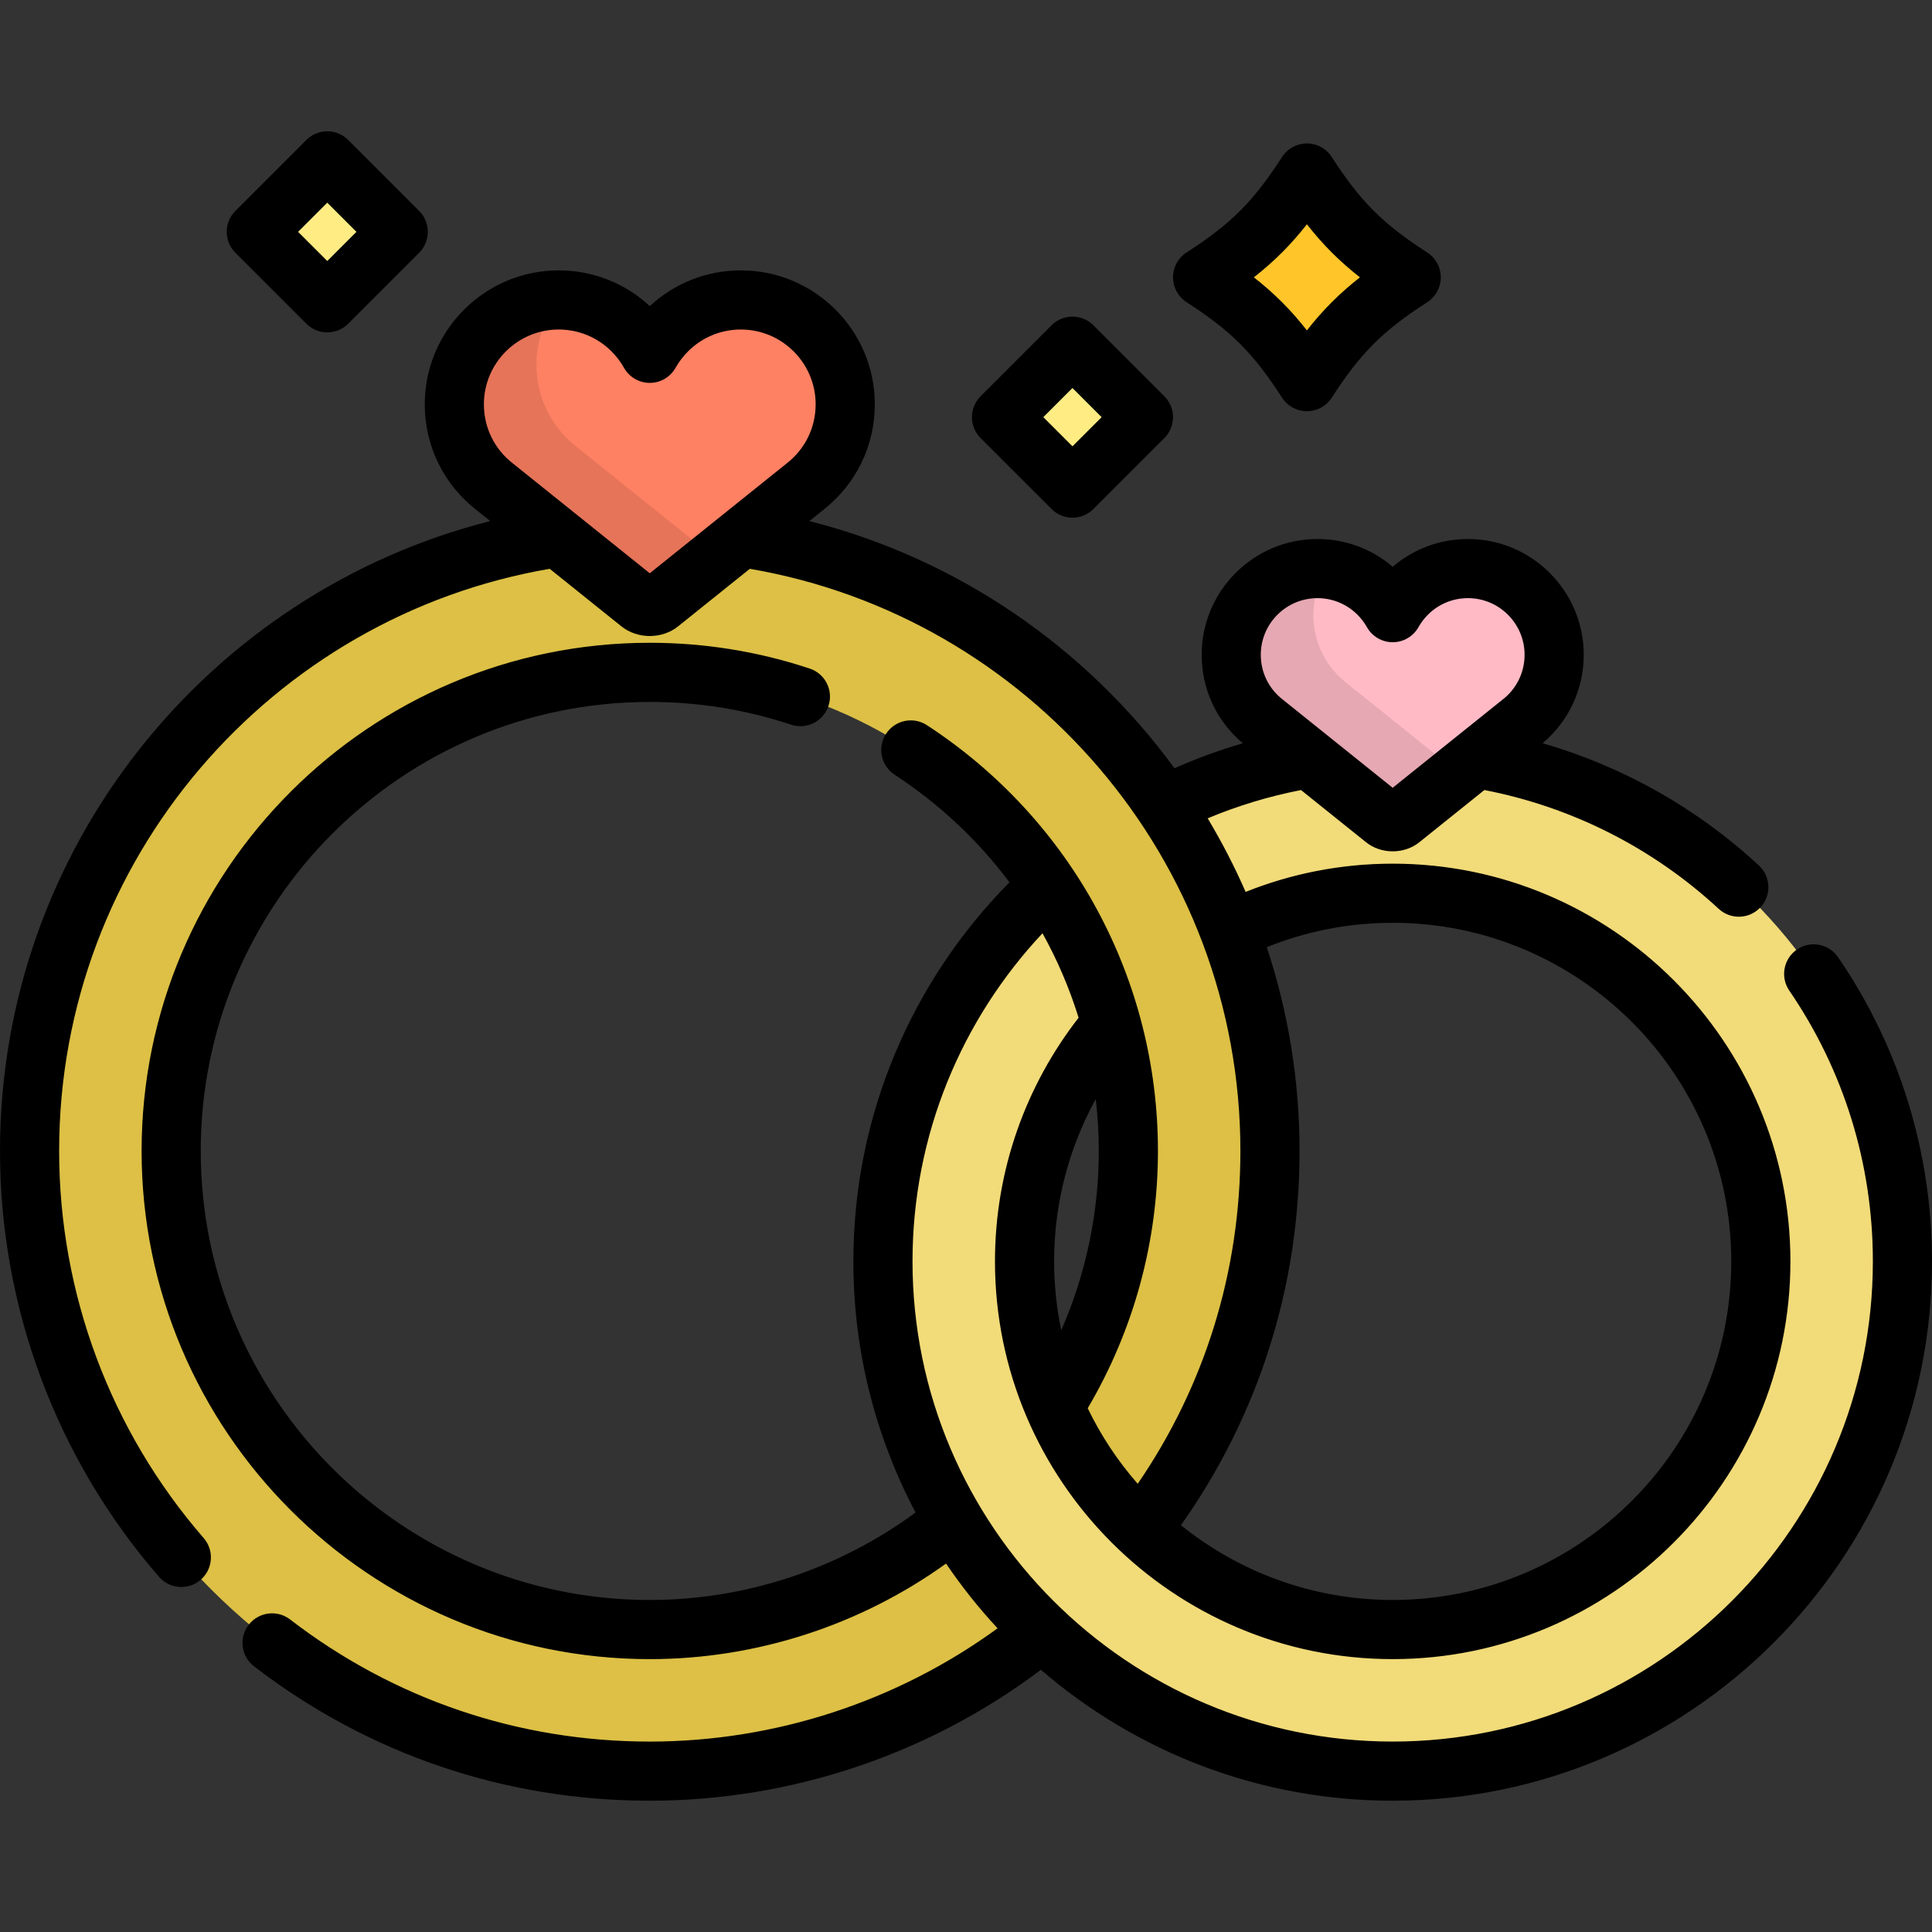 <!DOCTYPE svg PUBLIC "-//W3C//DTD SVG 1.1//EN" "http://www.w3.org/Graphics/SVG/1.1/DTD/svg11.dtd">
<!-- Uploaded to: SVG Repo, www.svgrepo.com, Transformed by: SVG Repo Mixer Tools -->
<svg version="1.1" id="Layer_1" xmlns="http://www.w3.org/2000/svg" xmlns:xlink="http://www.w3.org/1999/xlink" viewBox="0 0 512 512" xml:space="preserve" width="800px" height="800px" fill="#000000">
<rect x="0" y="0" width="512" height="512" fill="#333333" stroke="none"/>
<g id="SVGRepo_bgCarrier" stroke-width="0"/>
<g id="SVGRepo_tracerCarrier" stroke-linecap="round" stroke-linejoin="round"/>
<g id="SVGRepo_iconCarrier"> <path style="fill:#F2DB79;" d="M369.075,199.191c-74.607,0-135.088,60.482-135.088,135.09s60.481,135.09,135.088,135.09 c74.606,0,135.089-60.482,135.089-135.09S443.68,199.191,369.075,199.191z M369.075,431.845c-53.798,0-97.561-43.768-97.561-97.565 c0-53.797,43.763-97.564,97.561-97.564s97.564,43.768,97.564,97.564C466.639,388.078,422.872,431.845,369.075,431.845z"/> <path style="fill:#DDC045;" d="M252.739,402.916c-21.921,18.065-49.987,28.93-80.543,28.93 c-69.937,0-126.835-56.898-126.835-126.834c0-69.937,56.898-126.835,126.835-126.835c69.936,0,126.833,56.898,126.833,126.835 c0,24.859-7.217,48.052-19.626,67.647c5.347,12.449,13.214,23.56,22.953,32.708c21.438-27.763,34.198-62.567,34.198-100.355 c0-90.773-73.587-164.359-164.358-164.359C81.423,140.652,7.837,214.238,7.837,305.012c0,90.771,73.586,164.358,164.359,164.358 c39.446,0,75.642-13.902,103.969-37.068C267.059,423.67,259.163,413.782,252.739,402.916z"/> <path style="fill:#FFC529;" d="M373.992,73.497c-12.76,8.222-19.427,14.888-27.649,27.649 c-8.222-12.761-14.889-19.427-27.649-27.649c12.76-8.222,19.427-14.888,27.649-27.649C354.565,58.609,361.232,65.274,373.992,73.497 z"/> <g> <rect x="270.892" y="97.251" transform="matrix(-0.707 -0.707 0.707 -0.707 406.974 389.676)" style="fill:#FFED84;" width="26.6" height="26.599"/> <rect x="73.421" y="48.137" transform="matrix(-0.707 -0.707 0.707 -0.707 104.599 166.2)" style="fill:#FFED84;" width="26.6" height="26.599"/> </g> <path style="fill:#FFBAC5;" d="M389.017,150.679c-5.978,0-11.633,2.295-15.918,6.46c-1.607,1.56-2.955,3.32-4.023,5.221 c-1.067-1.902-2.415-3.661-4.023-5.221c-4.286-4.164-9.938-6.46-15.918-6.46c-12.6,0-22.849,10.25-22.849,22.849 c0,7.125,3.234,13.711,8.874,18.077l31.759,25.482c1.179,0.945,3.139,0.947,4.315,0l31.759-25.482 c5.639-4.366,8.873-10.951,8.873-18.077C411.865,160.93,401.616,150.679,389.017,150.679z"/> <path style="fill:#FF8163;" d="M196.334,79.49c-7.237,0-14.081,2.776-19.27,7.818c-1.942,1.888-3.575,4.018-4.867,6.321 c-1.294-2.303-2.925-4.432-4.868-6.321c-5.19-5.042-12.034-7.818-19.27-7.818c-15.251,0-27.657,12.407-27.657,27.657 c0,8.626,3.914,16.598,10.742,21.881l38.442,30.845c1.425,1.144,3.797,1.145,5.222,0l38.443-30.845 c6.827-5.284,10.742-13.257,10.742-21.881C223.991,91.897,211.585,79.49,196.334,79.49z"/> <g style="opacity:0.1;"> <path d="M356.928,181.078c-5.64-4.366-8.874-10.951-8.874-18.077c0-4.477,1.299-8.654,3.533-12.182 c-0.809-0.087-1.627-0.14-2.451-0.14c-12.6,0-22.849,10.25-22.849,22.849c0,7.125,3.234,13.711,8.874,18.077l31.759,25.482 c1.179,0.945,3.139,0.947,4.315,0l15.286-12.265L356.928,181.078z"/> </g> <g style="opacity:0.1;"> <path d="M152.909,118.502c-6.827-5.284-10.742-13.257-10.742-21.881c0-6.466,2.236-12.414,5.966-17.129 c-0.026,0-0.051-0.002-0.076-0.002c-15.251,0-27.657,12.407-27.657,27.657c0,8.626,3.914,16.598,10.742,21.881l38.442,30.845 c1.425,1.144,3.797,1.145,5.222,0l14.832-11.901L152.909,118.502z"/> </g> <path d="M314.449,80.085c11.795,7.6,17.707,13.513,25.306,25.306c1.443,2.239,3.925,3.592,6.588,3.592 c2.663,0,5.145-1.353,6.588-3.592c7.598-11.794,13.512-17.706,25.306-25.306c2.239-1.443,3.592-3.924,3.592-6.588 c0-2.664-1.353-5.145-3.592-6.588c-11.795-7.6-17.707-13.513-25.306-25.305c-1.443-2.239-3.925-3.592-6.588-3.592 c-2.663,0-5.145,1.353-6.588,3.592c-7.6,11.793-13.512,17.706-25.306,25.305c-2.239,1.443-3.592,3.924-3.592,6.588 C310.857,76.161,312.21,78.642,314.449,80.085z M346.343,59.44c4.245,5.416,8.642,9.813,14.057,14.057 c-5.416,4.245-9.813,8.642-14.057,14.057c-4.245-5.416-8.641-9.813-14.057-14.057C337.702,69.251,342.098,64.854,346.343,59.44z"/> <path d="M278.673,134.9c1.53,1.53,3.536,2.295,5.541,2.295c2.005,0,4.011-0.765,5.542-2.296l18.807-18.808 c3.06-3.061,3.06-8.023-0.001-11.082l-18.809-18.808c-3.059-3.062-8.022-3.061-11.082,0l-18.808,18.808 c-1.469,1.47-2.295,3.463-2.295,5.541s0.825,4.072,2.296,5.542L278.673,134.9z M284.212,102.824l7.727,7.726l-7.724,7.725 l-7.728-7.726L284.212,102.824z"/> <path d="M81.188,85.79c1.53,1.53,3.536,2.295,5.541,2.295s4.011-0.765,5.542-2.296l18.807-18.808 c3.061-3.061,3.061-8.023-0.001-11.082L92.268,37.09c-3.059-3.062-8.022-3.061-11.082,0L62.377,55.898 c-1.47,1.469-2.296,3.463-2.296,5.541s0.825,4.072,2.296,5.542L81.188,85.79z M86.727,53.714l7.727,7.726l-7.725,7.725l-7.728-7.726 L86.727,53.714z"/> <path d="M487.112,253.666c-2.443-3.573-7.321-4.486-10.893-2.043c-3.571,2.444-4.487,7.321-2.042,10.893 c14.491,21.179,22.15,45.994,22.15,71.764c0,70.167-57.085,127.253-127.252,127.253c-70.166,0-127.251-57.086-127.251-127.253 c0-33.599,13.1-64.187,34.447-86.954c3.942,7.097,7.151,14.593,9.568,22.381c-13.88,17.851-22.162,40.261-22.162,64.574 c0,58.119,47.282,105.402,105.398,105.402c58.118,0,105.401-47.283,105.401-105.402c0-58.118-47.283-105.401-105.401-105.401 c-13.762,0-26.912,2.662-38.975,7.484c-2.94-6.735-6.31-13.241-10.054-19.498c7.876-3.301,16.154-5.827,24.736-7.493l17.236,13.829 c4.012,3.215,10.11,3.222,14.121-0.003l17.237-13.83c23.083,4.467,44.562,15.259,62.104,31.489 c3.176,2.939,8.132,2.747,11.075-0.429c2.939-3.176,2.747-8.135-0.429-11.075c-16.513-15.281-36.133-26.273-57.316-32.388 c6.936-5.848,10.895-14.313,10.895-23.437c0-16.92-13.765-30.686-30.686-30.686c-7.378,0-14.388,2.602-19.941,7.361 c-5.555-4.762-12.564-7.361-19.941-7.361c-16.92,0-30.686,13.765-30.686,30.686c0,9.131,3.965,17.602,10.911,23.45 c-6.223,1.802-12.268,4.023-18.113,6.618c-23.336-31.907-57.361-55.519-96.769-65.506l3.627-2.91 c8.723-6.778,13.724-16.992,13.724-28.034c0-19.571-15.922-35.494-35.494-35.494c-9.014,0-17.553,3.357-24.138,9.471 c-6.585-6.114-15.125-9.471-24.139-9.471c-19.571,0-35.494,15.922-35.494,35.494c0,11.042,5.001,21.255,13.725,28.035l3.626,2.909 C55.343,156.989,0,224.649,0,305.012c0,41.492,14.965,81.573,42.141,112.862c1.549,1.784,3.728,2.698,5.919,2.698 c1.822,0,3.652-0.631,5.136-1.919c3.267-2.838,3.616-7.789,0.777-11.056c-24.697-28.437-38.3-64.868-38.3-102.584 c0-77.27,56.283-141.638,130.006-154.271l18.998,15.244c4.262,3.42,10.772,3.427,15.033,0.001l19.001-15.245 c73.723,12.632,130.006,77,130.006,154.271c0,31.877-9.38,62.186-27.211,88.21c-5.31-6.066-9.745-12.767-13.249-20.025 c12.188-20.666,18.609-44.146,18.609-68.185c0-45.614-22.881-87.793-61.208-112.829c-3.624-2.366-8.48-1.35-10.847,2.276 c-2.367,3.624-1.348,8.479,2.276,10.847c11.939,7.798,22.173,17.483,30.433,28.512c-25.559,25.836-41.369,61.334-41.369,100.462 c0,24.018,5.975,46.66,16.485,66.55c-20.35,14.978-45.112,23.179-70.44,23.179c-65.615,0-118.998-53.382-118.998-118.997 s53.383-118.998,118.998-118.998c12.802,0,25.4,2.03,37.446,6.033c4.103,1.365,8.543-0.858,9.908-4.964 c1.366-4.107-0.858-8.543-4.965-9.909c-13.642-4.535-27.904-6.834-42.388-6.834c-74.258,0-134.672,60.413-134.672,134.672 c0,74.258,60.413,134.671,134.672,134.671c28.165,0,55.72-8.937,78.519-25.323c4.106,6.059,8.67,11.795,13.651,17.157 c-26.643,19.411-59.047,30.017-92.169,30.017c-34.825,0-67.787-11.191-95.322-32.363c-3.431-2.639-8.352-1.995-10.989,1.436 c-2.638,3.431-1.996,8.352,1.436,10.989c30.297,23.297,66.562,35.611,104.874,35.611c37.376,0,73.918-12.281,103.65-34.698 c25.046,21.606,57.632,34.698,93.229,34.698C447.884,477.207,512,413.091,512,334.28C512,305.34,503.394,277.464,487.112,253.666 C484.669,250.094,503.394,277.464,487.112,253.666C484.669,250.094,503.394,277.464,487.112,253.666z M349.135,158.516 c3.928,0,7.641,1.507,10.459,4.245c1.05,1.019,1.94,2.174,2.647,3.434c1.388,2.471,4.001,4.002,6.835,4.002 c2.834,0,5.447-1.53,6.835-4.002c0.706-1.26,1.597-2.415,2.649-3.437c2.816-2.737,6.53-4.243,10.457-4.243 c8.278,0,15.012,6.734,15.012,15.012c0,4.68-2.126,9.009-5.834,11.879c-0.036,0.028-0.071,0.056-0.108,0.086l-29.012,23.277 l-29.013-23.277c-0.036-0.029-0.071-0.057-0.108-0.086c-3.707-2.869-5.834-7.199-5.834-11.879 C334.123,165.25,340.857,158.516,349.135,158.516z M208.453,122.831c-0.037,0.028-0.072,0.056-0.109,0.086l-36.15,29.004 l-36.148-29.004c-0.036-0.029-0.071-0.057-0.109-0.086c-4.894-3.788-7.701-9.504-7.701-15.684c0-10.93,8.892-19.821,19.821-19.821 c5.187,0,10.091,1.989,13.811,5.604c1.382,1.343,2.558,2.869,3.495,4.537c1.388,2.47,4.001,3.999,6.834,3.999 c2.834-0.001,5.446-1.53,6.833-4.001c0.935-1.665,2.111-3.191,3.495-4.536c3.719-3.612,8.622-5.603,13.809-5.603 c10.929,0,19.821,8.891,19.821,19.821C216.154,113.327,213.347,119.044,208.453,122.831z M344.391,305.012 c0-18.855-3.055-37.008-8.682-54c10.318-4.158,21.575-6.46,33.366-6.46c49.476,0,89.727,40.252,89.727,89.727 c0,49.477-40.252,89.729-89.727,89.729c-21.228,0-40.738-7.432-56.117-19.807C333.546,375.094,344.391,340.958,344.391,305.012z M291.192,305.012c0,16.443-3.417,32.585-9.951,47.513c-1.23-5.893-1.891-11.991-1.891-18.244c0-15.587,4.016-30.244,11.037-43.027 C290.912,295.788,291.192,300.378,291.192,305.012z"/> </g>
</svg>